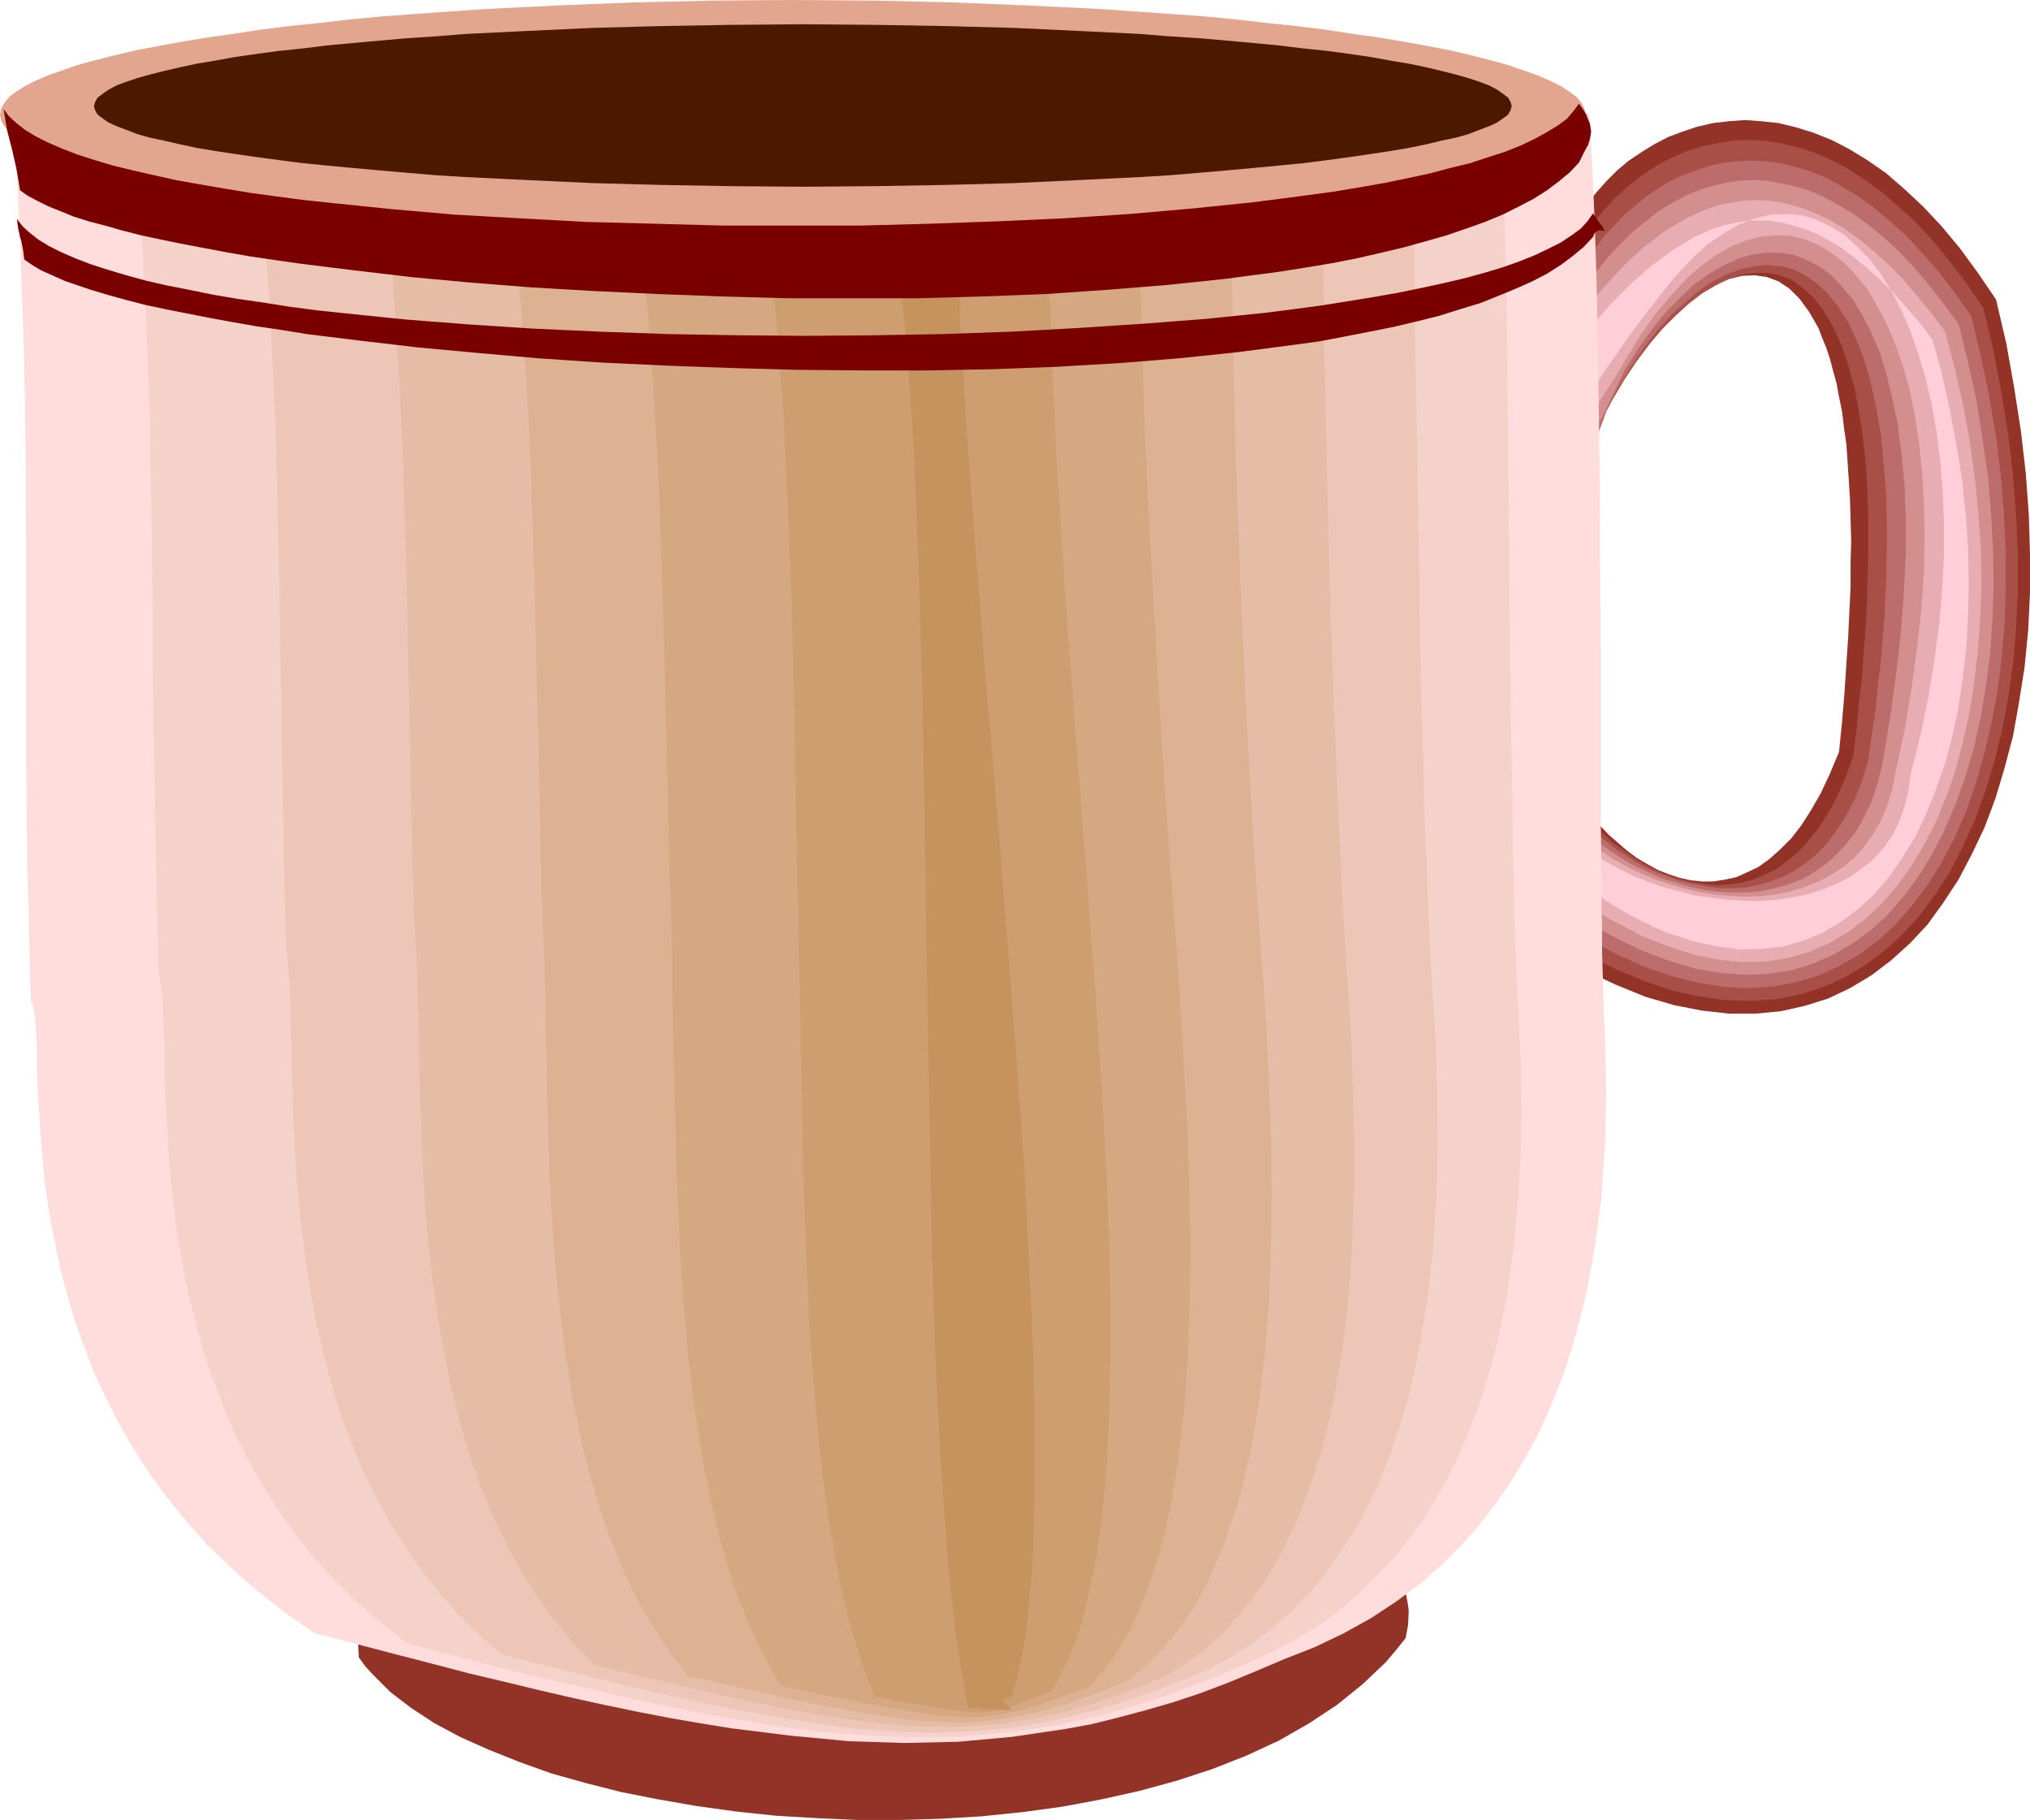 <?xml version="1.0" encoding="UTF-8" standalone="no"?>
<svg
   version="1.0"
   width="85.065mm"
   height="76.251mm"
   id="svg19"
   sodipodi:docname="Mug - Coffee 07.wmf"
   xmlns:inkscape="http://www.inkscape.org/namespaces/inkscape"
   xmlns:sodipodi="http://sodipodi.sourceforge.net/DTD/sodipodi-0.dtd"
   xmlns="http://www.w3.org/2000/svg"
   xmlns:svg="http://www.w3.org/2000/svg">
  <sodipodi:namedview
     id="namedview19"
     pagecolor="#ffffff"
     bordercolor="#000000"
     borderopacity="0.25"
     inkscape:showpageshadow="2"
     inkscape:pageopacity="0.0"
     inkscape:pagecheckerboard="0"
     inkscape:deskcolor="#d1d1d1"
     inkscape:document-units="mm" />
  <defs
     id="defs1">
    <pattern
       id="WMFhbasepattern"
       patternUnits="userSpaceOnUse"
       width="6"
       height="6"
       x="0"
       y="0" />
  </defs>
  <path
     style="fill:#933226;fill-opacity:1;fill-rule:evenodd;stroke:none"
     d="m 245.76,44.736 0.48,-2.208 0.768,-2.112 0.864,-2.112 0.96,-2.112 1.248,-2.016 1.248,-1.92 1.536,-1.824 1.536,-1.728 1.728,-1.728 1.824,-1.536 2.016,-1.344 2.016,-1.248 2.208,-1.152 2.304,-0.864 2.304,-0.768 2.496,-0.576 2.496,-0.288 2.592,-0.192 2.592,0.192 2.688,0.288 2.784,0.672 2.784,0.864 2.88,1.152 2.784,1.44 2.976,1.824 2.88,2.016 2.88,2.496 2.88,2.688 2.976,3.168 2.88,3.456 2.88,3.936 2.88,4.224 1.632,7.008 1.248,7.008 1.056,6.816 0.768,6.624 0.48,6.528 0.192,6.336 v 6.144 l -0.288,5.952 -0.576,5.856 -0.864,5.472 -0.96,5.376 -1.344,5.088 -1.44,4.8 -1.728,4.608 -2.016,4.224 -2.112,4.032 -2.4,3.648 -2.496,3.456 -2.784,2.976 -2.976,2.688 -3.168,2.4 -3.36,2.016 -3.456,1.632 -3.648,1.152 -3.84,0.864 -4.032,0.384 h -4.128 l -4.32,-0.48 -4.416,-0.864 -4.608,-1.344 -4.704,-1.92 -4.896,-2.304 -1.728,-1.728 -1.728,-2.016 -1.632,-2.304 -1.632,-2.496 -3.072,-5.376 -2.592,-5.472 -1.152,-2.688 -1.056,-2.592 -0.864,-2.4 -0.672,-2.112 -0.48,-1.92 -0.384,-1.536 -0.096,-1.152 0.096,-0.768 0.096,-0.864 0.192,-0.672 v -0.384 l 0.096,-0.288 v -0.096 l 0.096,0.096 v 1.536 l 0.096,1.248 0.384,2.784 0.384,1.152 0.48,0.96 0.384,0.288 0.48,0.192 0.48,0.096 0.576,-0.192 0.576,-0.288 0.768,-0.48 0.768,-0.672 0.96,-0.96 0.96,-1.248 1.056,-1.44 1.248,-1.728 1.248,-2.016 0.384,1.632 0.576,1.632 1.536,3.36 1.92,3.36 2.304,3.168 2.688,2.88 2.976,2.592 1.536,1.152 1.632,0.96 1.728,0.96 1.728,0.672 1.728,0.576 1.728,0.384 1.824,0.192 h 1.728 l 1.824,-0.288 1.824,-0.384 1.728,-0.768 1.824,-0.864 1.728,-1.248 1.728,-1.536 1.728,-1.728 1.632,-2.112 1.536,-2.4 1.536,-2.688 1.44,-3.072 1.44,-3.456 0.48,-4.8 0.384,-4.608 0.288,-4.416 0.288,-4.224 0.192,-4.128 0.192,-3.936 V 89.28 l 0.096,-3.648 -0.096,-3.36 -0.096,-3.264 -0.192,-3.072 -0.192,-2.88 -0.192,-2.784 -0.384,-2.592 -0.288,-2.496 -0.48,-2.304 -0.384,-2.112 -0.576,-2.112 -0.48,-1.824 -0.576,-1.728 -0.672,-1.632 -0.576,-1.536 -1.44,-2.496 -1.536,-2.112 -1.632,-1.632 -1.728,-1.152 -1.824,-0.672 -1.92,-0.288 -2.016,0.096 -2.016,0.48 -2.016,0.864 -2.112,1.248 -2.112,1.44 -2.016,1.824 -2.112,2.112 -2.016,2.304 -2.016,2.496 -1.92,2.784 -1.824,2.976 -1.728,3.168 -1.728,3.264 -1.536,3.456 -1.44,3.552 -0.48,2.688 -0.384,2.304 -0.384,1.92 -0.384,1.728 -0.288,1.344 -0.384,1.152 -0.192,0.864 -0.288,0.576 -0.192,0.384 -0.192,0.192 -0.192,-0.096 -0.192,-0.192 -0.192,-0.384 -0.096,-0.48 -0.288,-1.44 -0.192,-1.92 -0.288,-2.112 -0.576,-4.608 -0.384,-2.208 -0.48,-2.016 -0.48,-1.632 -0.288,-0.672 -0.384,-0.48 -0.48,-1.92 -0.384,-1.824 -0.48,-3.264 -0.288,-2.88 0.192,-2.784 0.48,-2.784 0.48,-1.536 0.576,-1.536 0.672,-1.632 0.768,-1.728 0.96,-1.92 z"
     id="path1" />
  <path
     style="fill:#a84f47;fill-opacity:1;fill-rule:evenodd;stroke:none"
     d="m 246.336,46.848 0.768,-2.112 0.864,-2.112 0.96,-2.016 1.152,-2.016 1.248,-1.92 1.44,-1.92 1.44,-1.728 1.632,-1.728 1.728,-1.536 1.824,-1.536 1.92,-1.344 1.92,-1.152 2.112,-1.056 2.112,-0.864 2.304,-0.672 2.304,-0.48 2.304,-0.384 2.4,-0.096 2.496,0.096 2.496,0.384 2.592,0.576 2.592,0.768 2.688,1.152 2.688,1.344 2.688,1.728 2.688,1.92 2.688,2.304 2.784,2.496 2.784,2.976 2.688,3.264 2.784,3.648 2.688,3.936 1.632,6.816 1.248,6.624 1.056,6.528 0.768,6.432 0.48,6.336 0.288,6.144 v 6.048 l -0.288,5.76 -0.48,5.664 -0.768,5.376 -0.96,5.184 -1.248,4.992 -1.44,4.704 -1.632,4.512 -1.92,4.224 -2.016,3.936 -2.304,3.552 -2.496,3.36 -2.688,2.976 -2.88,2.592 -3.072,2.304 -3.168,1.92 -3.456,1.536 -3.552,1.152 -3.744,0.768 -3.936,0.288 -4.032,-0.096 -4.224,-0.576 -4.416,-0.96 -4.512,-1.536 -4.608,-1.92 -4.8,-2.496 -1.728,-1.728 -1.728,-1.92 -1.632,-2.112 -1.632,-2.304 -3.072,-4.992 -2.592,-4.992 -1.152,-2.496 -1.056,-2.304 -0.864,-2.112 -0.672,-2.016 -0.48,-1.728 -0.384,-1.44 -0.096,-1.056 0.096,-0.672 0.192,-0.96 0.192,-0.768 0.096,-0.576 0.192,-0.576 h 0.096 l 0.192,0.288 0.096,0.672 0.192,0.96 0.48,2.4 0.48,1.152 0.576,0.96 0.672,0.672 0.96,0.192 0.576,-0.096 0.576,-0.288 0.768,-0.48 0.672,-0.576 0.864,-0.768 0.96,-1.056 0.96,-1.248 1.056,-1.536 0.48,1.728 0.576,1.632 0.768,1.728 0.96,1.728 2.208,3.264 2.592,3.072 3.072,2.88 3.36,2.4 1.728,1.056 1.824,0.96 1.824,0.768 1.92,0.576 1.92,0.48 1.92,0.288 1.92,0.192 1.92,-0.096 1.92,-0.288 1.92,-0.48 1.824,-0.768 1.92,-0.96 1.728,-1.248 1.728,-1.44 1.632,-1.824 1.632,-2.016 1.44,-2.304 1.44,-2.688 1.344,-2.976 1.152,-3.264 0.576,-4.416 0.384,-4.32 0.48,-4.128 0.288,-4.032 0.288,-3.84 0.192,-3.744 0.096,-3.552 0.096,-3.36 v -6.432 l -0.096,-3.072 -0.096,-2.784 -0.192,-2.784 -0.288,-2.592 -0.288,-2.496 -0.384,-2.304 -0.384,-2.208 -0.384,-2.112 -1.056,-3.84 -1.152,-3.36 -1.344,-2.88 -1.44,-2.4 -1.536,-2.016 -1.728,-1.536 -1.728,-1.248 -1.92,-0.768 -1.92,-0.384 h -2.016 l -2.016,0.288 -2.112,0.672 -2.112,1.056 -2.112,1.248 -2.112,1.632 -2.112,1.92 -2.112,2.112 -2.016,2.4 -2.016,2.688 -1.92,2.88 -1.824,3.072 -1.824,3.36 -1.632,3.456 -0.576,2.4 -0.576,2.208 -0.576,1.824 -0.48,1.632 -0.48,1.44 -0.384,1.152 -0.48,0.96 -0.288,0.672 -0.384,0.576 -0.288,0.384 -0.288,0.192 -0.288,0.096 -0.48,-0.384 -0.48,-0.768 -0.384,-1.248 -0.48,-1.44 -0.768,-3.36 -0.96,-3.264 -0.576,-1.44 -0.672,-1.056 -0.48,-1.92 -0.288,-1.728 -0.288,-1.536 -0.192,-1.44 -0.192,-2.592 0.288,-2.4 0.672,-2.4 0.48,-1.248 0.576,-1.44 0.768,-1.44 0.768,-1.728 1.056,-1.824 z"
     id="path2" />
  <path
     style="fill:#bc6d6b;fill-opacity:1;fill-rule:evenodd;stroke:none"
     d="m 247.008,48.96 2.016,-4.128 2.4,-3.84 2.688,-3.648 3.168,-3.36 3.456,-2.88 1.824,-1.248 1.92,-1.152 2.016,-0.96 2.016,-0.768 2.112,-0.672 2.112,-0.48 2.208,-0.288 2.304,-0.096 2.304,0.096 2.304,0.288 2.4,0.576 2.496,0.768 2.4,0.96 2.496,1.344 2.496,1.536 2.592,1.824 2.496,2.112 2.592,2.304 2.592,2.784 2.592,2.976 2.592,3.36 2.592,3.648 1.536,6.432 1.344,6.432 1.056,6.336 0.768,6.24 0.48,6.048 0.288,5.952 v 5.856 l -0.192,5.568 -0.48,5.472 -0.672,5.376 -0.96,4.992 -1.152,4.896 -1.344,4.608 -1.536,4.416 -1.824,4.128 -2.016,3.84 -2.208,3.552 -2.4,3.168 -2.592,2.976 -2.784,2.592 -2.976,2.208 -3.168,1.824 -3.36,1.536 -3.456,1.056 -3.648,0.672 -3.84,0.288 -4.032,-0.192 -4.128,-0.672 -4.224,-1.056 -4.416,-1.536 -4.608,-2.112 -4.704,-2.592 -1.728,-1.632 -1.728,-1.92 -1.632,-2.016 -1.632,-2.112 -3.072,-4.512 -2.592,-4.608 -1.152,-2.208 -1.056,-2.016 -0.864,-2.016 -0.672,-1.728 -0.48,-1.536 -0.384,-1.344 -0.096,-0.96 0.096,-0.672 0.192,-1.056 0.192,-0.864 0.192,-0.672 0.192,-0.48 0.192,-0.288 0.096,-0.288 h 0.288 l 0.288,0.48 0.288,0.672 0.288,0.96 0.384,1.152 1.056,2.016 0.672,0.768 0.864,0.576 h 0.96 l 0.576,-0.096 0.672,-0.288 0.672,-0.48 0.672,-0.576 0.768,-0.768 0.864,-0.96 0.48,1.728 0.672,1.728 0.864,1.728 1.056,1.728 1.152,1.632 1.344,1.632 1.344,1.536 1.632,1.44 3.36,2.688 3.744,2.304 1.92,0.96 2.016,0.768 2.112,0.768 2.016,0.48 2.112,0.384 2.112,0.288 h 2.112 l 2.016,-0.096 2.016,-0.384 2.016,-0.576 2.016,-0.768 1.824,-0.96 1.824,-1.248 1.728,-1.44 1.728,-1.824 1.44,-2.016 1.44,-2.208 1.344,-2.592 1.152,-2.88 0.96,-3.168 0.576,-4.128 0.576,-3.936 0.384,-3.936 0.48,-3.744 0.576,-7.104 0.288,-6.624 0.096,-6.24 -0.096,-5.76 -0.384,-5.28 -0.48,-4.896 -0.768,-4.416 -0.864,-4.032 -1.056,-3.552 -1.248,-3.168 -1.344,-2.784 -1.536,-2.4 -1.632,-2.016 -1.728,-1.632 -1.824,-1.248 -1.92,-0.96 -2.016,-0.48 -2.016,-0.192 -2.112,0.192 -2.112,0.48 -2.208,0.768 -2.208,1.152 -2.208,1.44 -2.112,1.824 -2.208,2.016 -2.112,2.304 -2.112,2.688 -2.016,2.88 -1.92,3.168 -1.92,3.456 -0.768,2.208 -0.768,2.016 -0.672,1.728 -0.672,1.632 -0.576,1.344 -0.576,1.248 -0.48,1.056 -0.48,0.864 -0.48,0.672 -0.48,0.576 -0.768,0.768 -0.672,0.192 -0.672,-0.096 -0.576,-0.576 -0.48,-0.768 -1.056,-2.112 -1.152,-2.4 -0.576,-1.152 -0.672,-0.96 -0.384,-1.92 -0.384,-1.632 -0.288,-1.536 -0.096,-1.248 -0.096,-2.208 0.384,-2.016 0.768,-2.016 0.576,-1.152 0.672,-1.248 0.768,-1.344 0.864,-1.536 0.96,-1.728 z"
     id="path3" />
  <path
     style="fill:#d38e8e;fill-opacity:1;fill-rule:evenodd;stroke:none"
     d="m 247.584,51.072 2.4,-4.032 2.592,-3.744 2.88,-3.456 3.168,-3.168 3.456,-2.784 1.728,-1.152 1.824,-1.056 1.92,-0.96 1.92,-0.768 2.016,-0.576 2.016,-0.48 2.016,-0.288 2.112,-0.096 2.112,0.096 2.208,0.384 2.208,0.48 2.304,0.672 2.208,0.96 2.304,1.248 2.304,1.344 2.4,1.728 2.4,1.92 2.4,2.208 2.4,2.496 2.4,2.784 2.4,3.072 2.496,3.36 1.536,6.144 1.344,6.144 0.96,6.144 0.864,5.952 0.48,5.856 0.288,5.76 0.096,5.664 -0.192,5.472 -0.384,5.376 -0.672,5.088 -0.864,4.992 -1.056,4.704 -1.344,4.512 -1.536,4.32 -1.728,4.032 -1.92,3.744 -2.112,3.456 -2.304,3.168 -2.496,2.88 -2.688,2.496 -2.88,2.112 -3.072,1.824 -3.264,1.44 -3.36,1.056 -3.552,0.576 -3.744,0.192 -3.936,-0.288 -4.032,-0.672 -4.224,-1.248 -4.32,-1.632 -4.512,-2.208 -2.304,-1.248 -2.304,-1.44 -1.728,-1.632 -1.728,-1.728 -3.264,-3.936 -3.072,-4.032 -2.592,-4.128 -1.152,-1.92 -1.056,-1.824 -0.864,-1.728 -0.672,-1.536 -0.48,-1.44 -0.384,-1.152 -0.096,-0.864 0.096,-0.672 0.288,-1.152 0.192,-0.96 0.288,-0.768 0.192,-0.576 0.48,-0.864 0.384,-0.288 0.384,0.192 0.384,0.48 0.48,0.672 0.48,0.96 1.056,2.016 0.576,0.96 0.768,0.768 0.768,0.576 0.96,0.192 1.056,-0.192 0.576,-0.288 0.576,-0.48 0.576,1.824 0.768,1.824 0.864,1.728 1.152,1.728 1.344,1.632 1.44,1.536 1.536,1.536 1.728,1.44 3.744,2.496 2.016,1.152 4.224,1.92 2.208,0.672 2.304,0.672 2.208,0.48 2.304,0.288 2.208,0.096 h 2.208 l 2.208,-0.192 2.208,-0.48 2.112,-0.576 2.016,-0.768 1.92,-1.056 1.824,-1.248 1.728,-1.536 1.632,-1.728 1.536,-1.92 1.248,-2.208 1.248,-2.496 0.96,-2.784 0.768,-3.072 1.248,-7.392 0.96,-7.104 0.768,-6.72 0.48,-6.336 0.288,-5.952 V 82.08 l -0.192,-5.28 -0.48,-4.896 -0.576,-4.608 -0.864,-4.128 -0.96,-3.936 -1.056,-3.456 -1.344,-3.168 -1.44,-2.784 -1.536,-2.496 -1.728,-2.016 -1.728,-1.824 -1.92,-1.344 -2.016,-1.056 -2.016,-0.768 -2.112,-0.288 h -2.208 l -2.208,0.288 -2.208,0.672 -2.304,1.056 -2.304,1.344 -2.304,1.632 -2.208,2.112 -2.304,2.304 -2.208,2.784 -2.208,3.072 -2.112,3.36 -0.96,2.016 -0.864,1.824 -0.768,1.632 -0.768,1.536 -0.768,1.44 -0.672,1.248 -1.248,2.112 -1.152,1.728 -1.056,1.152 -0.864,0.864 -0.768,0.48 -0.768,0.096 -0.672,-0.096 -0.672,-0.384 -0.576,-0.48 -1.248,-1.536 -1.344,-1.728 -0.384,-1.92 -0.384,-1.536 -0.192,-1.344 -0.096,-1.248 v -1.824 l 0.48,-1.632 0.96,-1.632 0.576,-0.96 0.288,-0.48 0.384,-0.576 0.768,-1.152 0.96,-1.44 0.96,-1.728 z"
     id="path4" />
  <path
     style="fill:#e8adb2;fill-opacity:1;fill-rule:evenodd;stroke:none"
     d="m 248.256,53.28 2.688,-3.936 2.88,-3.648 3.072,-3.36 3.168,-2.976 3.36,-2.592 3.456,-2.112 1.824,-0.864 1.824,-0.768 1.824,-0.576 1.92,-0.384 1.92,-0.288 1.92,-0.096 1.92,0.096 2.016,0.288 2.016,0.48 2.112,0.672 2.016,0.864 2.112,1.056 2.208,1.344 2.112,1.536 2.208,1.824 2.208,2.016 2.208,2.208 2.208,2.592 2.304,2.784 2.304,3.072 1.536,5.856 1.344,5.856 1.056,5.856 0.768,5.76 0.576,5.664 0.384,5.568 0.096,5.472 -0.192,5.376 -0.384,5.184 -0.576,4.992 -0.768,4.8 -1.056,4.704 -1.152,4.416 -1.44,4.128 -1.632,3.936 -1.92,3.744 -2.016,3.36 -2.208,3.072 -2.4,2.784 -2.688,2.496 -2.784,2.112 -2.976,1.728 -3.072,1.344 -3.36,0.96 -3.456,0.576 -3.648,0.096 -3.84,-0.384 -3.936,-0.768 -4.128,-1.344 -4.32,-1.728 -2.112,-1.152 -2.304,-1.152 -2.208,-1.344 -2.304,-1.536 -3.456,-3.264 -3.264,-3.552 -3.072,-3.648 -2.592,-3.552 -1.152,-1.728 -1.056,-1.632 -0.864,-1.44 -0.672,-1.44 -0.48,-1.152 -0.384,-1.056 -0.096,-0.864 0.096,-0.576 0.288,-1.248 0.288,-1.056 0.288,-0.864 0.288,-0.768 0.576,-1.056 0.48,-0.576 0.48,-0.192 0.576,0.288 0.48,0.48 0.576,0.768 1.056,2.016 0.576,1.056 0.672,1.056 0.576,0.96 0.768,0.768 0.672,0.576 0.768,0.288 0.576,1.92 0.864,1.824 0.96,1.728 1.248,1.728 1.44,1.632 1.632,1.632 1.728,1.44 1.824,1.344 2.016,1.344 2.112,1.152 2.208,1.056 2.304,0.96 2.304,0.768 2.4,0.672 2.496,0.576 2.4,0.384 2.4,0.192 2.4,0.096 2.4,-0.096 2.4,-0.288 2.208,-0.48 2.208,-0.672 2.112,-0.864 2.016,-1.056 1.92,-1.248 1.728,-1.44 1.536,-1.728 1.44,-2.016 1.248,-2.112 1.056,-2.496 0.768,-2.592 0.576,-2.976 1.44,-6.72 1.056,-6.528 0.864,-6.336 0.672,-6.048 0.384,-5.76 0.096,-5.472 -0.096,-5.28 -0.288,-4.896 -0.48,-4.704 -0.672,-4.416 -0.864,-4.128 -1.056,-3.84 -1.248,-3.456 -1.344,-3.168 -1.536,-2.88 -1.536,-2.592 -1.824,-2.208 -1.824,-1.92 -2.016,-1.536 -2.016,-1.248 -2.112,-0.864 -2.208,-0.576 -2.304,-0.096 -2.304,0.192 -2.4,0.576 -2.4,0.96 -2.4,1.344 -2.4,1.728 -2.4,2.112 -2.4,2.592 -2.4,2.88 -2.4,3.36 -2.112,3.456 -1.824,3.072 -1.728,2.688 -1.536,2.4 -1.344,2.016 -1.248,1.728 -1.056,1.44 -0.96,1.056 -0.96,0.768 -0.768,0.576 -0.768,0.288 -0.672,0.096 -0.768,-0.192 -0.672,-0.384 -0.672,-0.672 -0.672,-0.768 -0.384,-1.824 -0.288,-1.536 -0.192,-1.248 -0.096,-1.056 v -0.864 l 0.096,-0.672 0.672,-1.152 0.96,-1.248 0.672,-0.768 0.768,-0.864 0.768,-1.152 0.96,-1.248 1.056,-1.632 z"
     id="path5" />
  <path
     style="fill:#ffced8;fill-opacity:1;fill-rule:evenodd;stroke:none"
     d="m 248.928,55.488 3.072,-3.84 3.168,-3.552 3.168,-3.168 3.264,-2.88 3.264,-2.4 3.264,-2.016 3.456,-1.536 1.728,-0.48 1.728,-0.384 1.728,-0.288 h 3.552 l 1.824,0.288 1.824,0.48 1.92,0.576 1.92,0.768 1.92,1.056 1.92,1.152 1.92,1.44 2.016,1.632 2.016,1.824 2.112,2.016 2.016,2.304 2.208,2.496 2.112,2.784 1.536,5.568 1.248,5.664 1.056,5.568 0.864,5.472 0.576,5.472 0.384,5.376 0.096,5.376 -0.096,5.088 -0.288,5.088 -0.576,4.896 -0.672,4.704 -0.96,4.512 -1.152,4.32 -1.44,4.128 -1.536,3.84 -1.728,3.648 -2.016,3.264 -2.112,3.072 -2.304,2.688 -2.592,2.4 -2.688,2.016 -2.88,1.728 -2.976,1.248 -3.264,0.96 -3.36,0.384 -3.552,0.096 -3.744,-0.48 -3.936,-0.864 -4.032,-1.344 -2.016,-0.864 -2.112,-1.056 -2.208,-1.152 -2.112,-1.248 -2.208,-1.44 -2.304,-1.536 -3.456,-3.168 -3.264,-3.264 -3.072,-3.264 -2.592,-3.072 -1.152,-1.44 -1.056,-1.44 -0.864,-1.248 -0.672,-1.152 -0.48,-1.056 -0.384,-0.864 -0.096,-0.768 0.096,-0.576 0.384,-1.344 0.288,-1.152 0.672,-1.92 0.672,-1.344 0.672,-0.864 0.672,-0.384 h 0.672 l 0.576,0.288 0.576,0.672 0.576,0.864 0.576,1.056 0.96,2.592 0.864,2.784 0.672,2.688 0.672,1.92 0.864,1.92 1.056,1.824 1.344,1.728 1.632,1.632 1.728,1.536 1.92,1.44 2.016,1.248 2.208,1.248 2.304,1.152 2.4,0.96 2.4,0.864 5.184,1.344 2.592,0.384 2.592,0.288 2.688,0.192 h 2.592 l 2.496,-0.192 2.496,-0.384 2.4,-0.48 2.304,-0.768 2.208,-0.864 2.016,-1.056 1.92,-1.344 1.824,-1.44 1.536,-1.728 1.344,-1.824 1.152,-2.208 0.864,-2.304 0.672,-2.592 0.384,-2.784 1.536,-6.144 1.248,-5.952 0.96,-5.856 0.768,-5.76 0.48,-5.472 0.288,-5.472 v -5.184 l -0.192,-4.992 -0.384,-4.8 -0.576,-4.608 -0.768,-4.32 -0.96,-4.128 -1.152,-3.936 -1.248,-3.552 -1.44,-3.36 -1.536,-2.976 -1.728,-2.784 -1.824,-2.4 -2.016,-2.016 -2.016,-1.824 -2.208,-1.344 -2.208,-1.056 -2.304,-0.672 -2.4,-0.192 -2.4,0.096 -2.496,0.576 -2.496,0.96 -2.592,1.44 -2.592,1.824 -2.592,2.4 -2.592,2.784 -2.592,3.264 -2.4,3.072 -2.208,2.976 -1.92,2.784 -1.824,2.592 -1.536,2.4 -1.44,2.208 -1.344,2.016 -1.152,1.728 -1.056,1.44 -0.96,1.248 -0.864,0.96 -0.864,0.576 -0.672,0.384 h -0.768 l -0.768,-0.384 -0.672,-0.672 -0.384,-1.824 -0.288,-1.44 -0.192,-1.152 V 65.28 l 0.096,-0.768 0.192,-0.48 0.672,-0.768 1.152,-0.864 0.672,-0.576 0.768,-0.672 0.96,-0.96 0.96,-1.248 1.056,-1.536 z"
     id="path6" />
  <path
     style="fill:#933226;fill-opacity:1;fill-rule:evenodd;stroke:none"
     d="m 57.312,250.176 2.016,0.672 2.496,0.672 2.976,0.768 3.264,0.672 3.648,0.768 4.032,0.672 4.416,0.768 4.608,0.672 4.896,0.576 5.184,0.672 5.472,0.576 5.568,0.48 5.76,0.48 5.952,0.48 12.192,0.576 12.48,0.288 h 12.576 l 12.48,-0.48 6.144,-0.48 6.048,-0.576 5.856,-0.672 5.856,-0.768 5.568,-0.96 5.376,-1.152 5.184,-1.248 4.896,-1.44 4.704,-1.536 4.32,-1.824 0.768,1.824 0.576,1.536 0.288,1.44 0.192,1.344 -0.096,2.304 -0.384,2.112 -1.536,1.92 -1.632,1.92 -3.648,3.456 -4.032,3.264 -4.512,2.976 -4.704,2.688 -5.184,2.4 -5.376,2.112 -5.568,1.824 -5.952,1.632 -6.048,1.344 -6.144,1.152 -6.336,0.864 -6.528,0.672 -6.432,0.384 -6.528,0.192 h -6.624 l -6.432,-0.288 -6.528,-0.384 -6.336,-0.672 -6.24,-0.864 -6.048,-1.056 -5.856,-1.152 -5.664,-1.44 -5.472,-1.536 -5.088,-1.824 -4.8,-1.92 -4.512,-2.016 -4.128,-2.208 -3.648,-2.4 -3.264,-2.496 -2.688,-2.688 -1.248,-1.344 -1.056,-1.44 -0.096,-1.824 0.096,-1.536 0.192,-2.784 0.288,-2.784 z"
     id="path7" />
  <path
     style="fill:#ffdddd;fill-opacity:1;fill-rule:evenodd;stroke:none"
     d="m 2.112,18.048 7.872,0.096 H 26.976 L 36,18.24 h 19.008 l 9.792,0.096 h 143.808 l 7.2,-0.096 h 21.024 l 2.304,-0.096 h 10.08 l 0.96,-0.096 h 1.536 l 0.48,8.544 0.384,8.928 0.288,9.312 0.192,9.6 0.288,19.584 0.096,19.68 0.096,9.696 v 27.36 l 0.096,8.256 v 3.936 l 0.096,3.744 v 3.648 l 0.096,3.456 0.096,3.36 0.096,3.072 0.096,2.112 0.096,2.304 0.096,2.592 v 2.688 l 0.096,2.88 -0.096,3.072 v 3.264 l -0.192,3.36 -0.48,7.008 -0.96,7.392 -0.672,3.744 -0.672,3.84 -0.96,3.84 -1.056,3.936 -1.152,3.84 -1.44,3.84 -1.536,3.744 -1.728,3.744 -2.016,3.648 -2.208,3.648 -2.4,3.456 -2.592,3.36 -2.88,3.264 -3.168,3.168 -3.456,2.976 -3.648,2.688 -3.936,2.592 -4.32,2.4 -4.608,2.208 -4.896,1.92 -4.512,1.92 -4.416,1.824 -4.32,1.632 -4.32,1.44 -4.32,1.248 -4.32,1.152 -4.224,1.056 -4.224,0.768 -8.448,1.248 -8.448,0.768 -8.64,0.192 -8.832,-0.288 -9.024,-0.864 -9.312,-1.152 -4.8,-0.768 -4.992,-0.864 -4.992,-0.96 -5.088,-1.056 -5.28,-1.152 -5.376,-1.248 -5.568,-1.344 -5.664,-1.344 -5.856,-1.536 -5.952,-1.536 -6.24,-1.632 -6.336,-1.632 -4.8,-3.36 -4.416,-3.456 -4.032,-3.552 -3.744,-3.648 -3.456,-3.84 -3.072,-3.84 -2.88,-3.936 -2.496,-3.936 -2.304,-4.032 -2.016,-4.032 -1.824,-3.936 -1.536,-4.032 -1.44,-4.032 -1.152,-3.936 L 9.6,201.216 8.832,197.376 8.064,193.632 7.488,190.08 7.008,186.528 6.72,183.168 6.432,180 6.24,176.928 6.048,174.048 5.952,171.36 5.856,168.864 V 166.56 L 5.76,164.544 5.664,162.816 5.568,161.28 5.376,160.032 5.184,159.072 4.896,158.496 4.704,153.12 4.608,147.84 4.512,142.752 4.32,137.856 4.224,128.448 4.128,119.424 V 86.592 L 4.032,70.752 3.936,62.784 3.744,54.528 3.456,46.08 3.168,37.152 2.688,27.936 2.4,23.04 Z"
     id="path8" />
  <path
     style="fill:#f4d1c9;fill-opacity:1;fill-rule:evenodd;stroke:none"
     d="m 20.928,17.28 6.912,0.096 h 7.296 l 7.584,0.096 h 7.872 l 8.16,0.096 h 16.992 l 8.736,0.096 h 70.656 l 8.256,-0.096 h 30.528 l 6.72,-0.096 h 24.384 l 2.016,-0.096 h 10.656 l 0.288,7.776 0.288,8.16 0.192,8.64 0.192,9.024 0.096,9.216 0.096,9.408 0.096,9.6 0.096,9.504 0.192,18.912 0.096,9.12 0.192,8.832 0.096,8.544 0.192,8.064 0.096,3.84 0.096,3.744 0.192,3.552 0.096,3.36 0.192,2.592 0.096,2.688 0.096,2.976 0.192,3.072 v 3.264 l 0.096,3.36 -0.096,7.104 -0.384,7.488 -0.672,7.68 -1.056,7.872 -1.632,7.968 -1.056,3.84 -1.152,3.936 -1.344,3.84 -1.536,3.744 -1.632,3.744 -1.92,3.648 -2.016,3.456 -2.304,3.456 -2.496,3.264 -2.784,3.072 -2.976,2.976 -3.168,2.784 -3.456,2.592 -3.744,2.304 -4.032,2.208 -4.32,1.92 -3.936,1.728 -3.84,1.536 -7.488,2.688 -3.744,1.056 -3.648,1.056 -7.2,1.632 -7.296,1.056 -7.2,0.672 -7.392,0.192 -7.488,-0.288 -7.776,-0.576 -7.968,-1.056 -8.352,-1.44 -4.32,-0.768 -9.024,-1.92 -4.704,-1.056 -4.8,-1.152 -4.992,-1.152 -5.184,-1.248 -5.28,-1.344 -5.376,-1.44 -5.664,-1.44 -4.128,-3.264 -3.936,-3.36 -3.552,-3.552 -3.264,-3.552 -2.976,-3.744 -2.688,-3.84 -2.496,-3.936 -2.208,-3.936 -2.016,-3.936 -1.728,-4.032 -1.536,-4.032 -1.44,-4.128 -1.152,-4.032 -1.056,-4.032 -0.96,-3.936 -0.672,-3.936 -0.672,-3.84 -0.48,-3.84 -0.768,-7.296 -0.192,-3.456 -0.192,-3.36 -0.192,-3.168 -0.096,-3.072 -0.096,-2.784 v -2.688 l -0.096,-2.496 -0.096,-2.208 -0.096,-2.016 -0.096,-1.824 -0.192,-1.536 -0.288,-1.248 -0.192,-5.376 -0.096,-5.184 -0.192,-10.08 -0.192,-9.504 -0.192,-9.024 -0.096,-8.736 V 97.92 L 24.096,89.856 24,81.888 23.712,66.336 23.136,50.688 22.752,42.72 22.272,34.464 21.696,26.016 Z"
     id="path9" />
  <path
     style="fill:#edc6b7;fill-opacity:1;fill-rule:evenodd;stroke:none"
     d="m 39.744,16.608 5.952,0.096 h 6.24 l 6.528,0.096 h 20.928 l 14.784,0.096 h 30.336 L 139.584,16.8 H 168 l 6.624,-0.096 h 28.32 l 4.416,-0.096 h 12.864 l 0.96,0.096 h 2.496 l 0.096,3.36 v 3.552 l 0.096,7.488 0.096,7.968 0.096,8.448 0.096,8.736 0.192,8.928 0.288,18.528 0.288,18.624 0.192,9.216 0.288,9.024 0.192,8.736 0.384,8.352 0.288,8.064 0.384,7.488 0.192,2.976 0.192,3.168 0.384,6.72 0.192,7.2 0.096,7.68 -0.192,7.872 -0.48,8.064 -0.864,8.16 -1.344,8.064 -0.768,4.032 -0.96,3.936 -1.152,3.936 -1.248,3.84 -1.44,3.744 -1.536,3.648 -1.728,3.552 -1.92,3.36 -2.208,3.264 -2.304,3.168 -2.496,2.976 -2.784,2.784 -2.976,2.592 -3.168,2.4 -3.456,2.208 -3.648,1.92 -3.36,1.44 -3.264,1.248 -6.336,2.304 -6.144,1.728 -6.048,1.44 -5.952,0.96 -6.048,0.576 -6.048,0.192 -6.24,-0.192 -6.432,-0.48 -6.624,-0.864 -7.008,-1.152 -7.392,-1.44 -3.84,-0.768 -4.032,-0.96 -4.128,-0.864 -4.224,-1.056 -4.416,-1.056 -4.512,-1.152 -4.704,-1.152 -4.896,-1.248 -3.552,-3.168 -3.36,-3.264 -2.976,-3.456 -2.88,-3.648 -2.496,-3.648 -2.4,-3.744 -2.112,-3.84 -1.92,-3.936 -1.728,-4.032 -1.536,-4.032 -1.344,-4.032 -1.152,-4.128 -2.016,-8.256 -1.344,-8.064 -1.056,-8.064 -0.672,-7.68 -0.384,-7.392 -0.192,-6.912 -0.192,-6.336 -0.096,-2.88 v -2.784 l -0.096,-2.496 -0.192,-2.4 -0.192,-2.112 -0.192,-1.92 -0.288,-10.56 -0.192,-9.984 -0.192,-9.504 -0.096,-9.216 -0.192,-8.736 -0.096,-8.448 -0.192,-8.16 L 43.872,77.184 43.68,69.408 43.392,61.824 42.624,46.848 41.472,31.872 40.704,24.288 Z"
     id="path10" />
  <path
     style="fill:#e5bca5;fill-opacity:1;fill-rule:evenodd;stroke:none"
     d="m 58.656,15.84 4.896,0.096 h 5.28 l 5.376,0.096 h 11.424 l 5.952,0.096 h 37.248 l 12.384,-0.096 h 17.76 l 5.568,-0.096 h 15.552 l 4.608,-0.096 h 18.048 l 2.304,0.096 h 4.224 l 0.288,0.096 v 2.976 l -0.096,3.168 v 6.72 l 0.096,7.296 v 7.872 l 0.096,8.16 0.192,8.544 0.192,8.832 0.192,9.024 0.48,18.432 0.672,18.336 0.384,8.928 0.384,8.736 0.384,8.448 0.48,8.064 0.48,7.008 0.48,7.488 0.288,7.872 0.192,8.16 v 8.256 l -0.288,8.448 -0.576,8.448 -0.96,8.256 -1.44,8.16 -0.864,3.936 -0.96,3.936 -1.152,3.744 -1.344,3.744 -1.344,3.552 -1.632,3.36 -1.728,3.36 -1.92,3.072 -2.112,2.976 -2.304,2.784 -2.4,2.688 -2.688,2.4 -2.88,2.112 -3.072,2.016 -5.376,2.208 -5.184,1.824 -4.896,1.536 -4.8,1.056 -4.8,0.864 -4.704,0.48 -4.8,0.192 -4.896,-0.096 -5.184,-0.384 -5.28,-0.672 -5.664,-0.864 -6.048,-1.152 -6.432,-1.344 -3.456,-0.768 -3.552,-0.864 -3.648,-0.864 -3.84,-0.864 -4.032,-0.96 -4.128,-1.056 -2.976,-3.072 -2.688,-3.264 -2.592,-3.36 -2.304,-3.456 -2.112,-3.648 -1.92,-3.744 -1.728,-3.84 -1.632,-3.84 -1.44,-4.032 -1.248,-4.032 -1.152,-4.128 -0.96,-4.128 -1.632,-8.352 -1.248,-8.352 -0.864,-8.256 -0.576,-8.16 -0.288,-7.968 -0.288,-7.488 -0.096,-7.2 -0.096,-3.36 -0.096,-3.168 -0.096,-3.072 -0.096,-2.976 -0.192,-2.688 -0.192,-2.592 -0.288,-10.464 -0.192,-9.984 -0.192,-9.6 -0.192,-9.216 L 64.512,97.248 64.32,88.704 64.032,80.544 63.84,72.576 63.456,64.8 63.072,57.408 62.592,50.112 62.112,43.008 61.44,36 l -0.768,-6.816 -0.96,-6.72 z"
     id="path11" />
  <path
     style="fill:#ddb293;fill-opacity:1;fill-rule:evenodd;stroke:none"
     d="m 77.472,15.168 3.936,0.096 h 8.544 l 4.512,0.096 h 18.912 l 19.776,-0.096 h 9.696 l 9.408,-0.096 h 8.832 l 4.224,-0.096 h 25.248 l 1.824,0.096 h 1.344 l 1.056,0.096 h 0.576 l 0.192,0.096 -0.096,2.592 -0.096,2.784 -0.096,2.88 -0.096,3.072 v 3.264 l -0.096,3.456 v 7.2 l 0.096,7.68 0.192,8.16 0.192,8.448 0.192,8.832 0.384,8.928 0.288,9.12 0.864,18.528 0.96,18.24 0.576,8.928 0.576,8.64 0.576,7.872 0.576,8.16 0.384,8.448 0.384,8.736 0.096,8.736 -0.096,8.736 -0.288,8.64 -0.672,8.544 -0.96,8.256 -0.672,4.032 -0.768,3.936 -0.864,3.744 -0.96,3.744 -1.152,3.552 -1.152,3.456 -1.44,3.264 -1.44,3.168 -1.632,2.976 -1.824,2.784 -2.016,2.592 -2.112,2.496 -2.208,2.112 -2.496,2.016 -4.224,1.728 -3.936,1.44 -3.744,1.248 -3.648,0.864 -3.456,0.672 -3.552,0.48 -3.456,0.192 -3.648,-0.096 -3.744,-0.192 -4.032,-0.48 -4.32,-0.672 -4.608,-0.864 -5.088,-0.96 -2.688,-0.576 -2.784,-0.672 -2.976,-0.672 -3.168,-0.672 -3.168,-0.768 -3.456,-0.768 -2.4,-2.976 -2.112,-3.168 -2.112,-3.36 -1.824,-3.456 -1.728,-3.552 -1.536,-3.648 -1.44,-3.84 -1.248,-3.936 -1.152,-3.936 -1.056,-4.032 -1.728,-8.352 -1.344,-8.544 -0.96,-8.544 -0.768,-8.64 -0.48,-8.544 -0.288,-8.448 -0.192,-8.256 -0.192,-7.872 -0.096,-7.584 -0.288,-7.104 -0.096,-3.36 -0.192,-3.168 -0.192,-10.368 -0.192,-9.984 -0.288,-9.696 -0.192,-9.312 -0.192,-8.928 -0.288,-8.64 -0.288,-8.256 -0.288,-7.968 -0.48,-7.68 -0.48,-7.296 -0.576,-7.008 -0.768,-6.72 -0.768,-6.432 -0.96,-6.144 -1.056,-5.856 z"
     id="path12" />
  <path
     style="fill:#d6a882;fill-opacity:1;fill-rule:evenodd;stroke:none"
     d="m 96.288,14.4 6.144,0.096 6.528,0.096 h 14.112 l 14.4,-0.096 h 7.008 l 6.816,-0.096 6.336,-0.096 h 20.832 l 1.152,0.096 h 0.96 l 0.576,0.096 0.384,0.096 v 0.096 l -0.192,2.208 -0.192,2.304 -0.192,2.592 -0.096,2.784 -0.096,2.88 -0.096,3.072 -0.096,3.264 v 6.912 l 0.096,3.648 0.096,7.68 0.288,8.16 0.288,8.544 0.384,8.832 0.48,9.024 1.056,18.624 1.152,18.912 1.344,18.528 0.672,8.736 0.576,8.832 1.056,18.24 0.288,9.216 0.192,9.024 -0.096,9.024 -0.288,8.64 -0.576,8.448 -0.96,8.064 -0.576,3.84 -0.672,3.744 -0.768,3.648 -0.864,3.456 -1.056,3.264 -1.056,3.168 -1.248,2.976 -1.248,2.88 -1.536,2.592 -1.536,2.4 -1.728,2.208 -1.824,2.016 -3.072,1.152 -2.784,1.056 -2.592,0.864 -2.304,0.672 -2.304,0.48 -2.208,0.384 -2.304,0.192 h -2.304 l -2.496,-0.096 -2.688,-0.288 -2.88,-0.384 -3.264,-0.576 -3.648,-0.672 -4.128,-0.864 -2.208,-0.384 -2.4,-0.576 -2.496,-0.48 -2.688,-0.576 -1.728,-2.88 -1.632,-3.168 -1.536,-3.168 -1.344,-3.36 -1.344,-3.552 -1.152,-3.648 -1.056,-3.744 -0.96,-3.936 -1.632,-8.064 -1.344,-8.352 -1.056,-8.64 -0.768,-8.832 -0.576,-8.928 -0.384,-9.024 -0.48,-17.856 -0.192,-8.64 -0.096,-8.544 -0.192,-8.16 -0.288,-7.776 -0.192,-10.272 -0.288,-10.08 -0.192,-9.696 -0.288,-9.408 -0.288,-9.024 -0.288,-8.736 -0.384,-8.352 -0.48,-7.968 -0.48,-7.584 -0.576,-7.2 -0.768,-6.816 -0.768,-6.336 -0.96,-5.856 -1.152,-5.472 -1.152,-4.992 z"
     id="path13" />
  <path
     style="fill:#ce9e70;fill-opacity:1;fill-rule:evenodd;stroke:none"
     d="m 115.104,13.728 4.128,0.096 4.32,0.096 18.24,-0.192 4.32,-0.096 h 4.224 l 3.84,-0.096 3.552,-0.096 h 6.816 l 0.96,0.096 h 0.768 l 0.672,0.096 0.384,0.096 0.288,0.096 0.096,0.096 -0.192,0.096 -0.288,1.728 -0.288,2.016 -0.288,2.208 -0.192,2.4 -0.096,2.496 -0.096,2.784 -0.096,2.976 -0.096,3.072 v 3.264 l 0.096,3.456 v 3.552 l 0.096,3.648 0.288,7.776 0.384,8.256 0.384,8.64 0.576,9.024 0.576,9.312 0.672,9.504 1.44,19.392 1.536,19.584 1.44,19.2 1.248,19.392 0.48,9.6 0.384,9.504 0.192,9.12 v 8.928 l -0.192,8.64 -0.384,8.064 -0.288,3.936 -0.384,3.744 -0.48,3.648 -0.48,3.456 -0.672,3.36 -1.344,6.144 -0.864,2.784 -0.96,2.592 -1.056,2.4 -1.056,2.208 -1.248,2.016 -1.92,0.672 -1.632,0.672 -1.344,0.48 -1.248,0.48 -2.016,0.672 -2.016,0.288 h -2.496 l -1.632,-0.192 -1.824,-0.288 -2.304,-0.288 -2.688,-0.48 -3.072,-0.48 -1.824,-0.384 -1.92,-0.288 -1.152,-2.88 -1.056,-2.976 -0.96,-3.168 -0.96,-3.36 -0.864,-3.456 -0.768,-3.552 -0.672,-3.744 -0.672,-3.84 -1.152,-8.064 -0.864,-8.448 -0.768,-8.832 -0.576,-9.024 -0.384,-9.312 -0.384,-9.408 -0.384,-19.104 -0.384,-18.912 -0.192,-9.312 -0.192,-9.024 -0.192,-10.272 -0.192,-9.984 -0.192,-9.792 -0.288,-9.408 -0.384,-9.216 -0.384,-8.736 -0.384,-8.448 -0.576,-7.968 -0.576,-7.488 -0.768,-7.104 -0.384,-3.264 -0.48,-3.264 -0.384,-2.976 -0.576,-2.976 -0.48,-2.784 -0.576,-2.592 -0.576,-2.4 -0.672,-2.304 -0.672,-2.208 -0.768,-1.92 -0.768,-1.824 z"
     id="path14" />
  <path
     style="fill:#c6935e;fill-opacity:1;fill-rule:evenodd;stroke:none"
     d="m 133.92,13.056 4.224,0.096 h 4.128 l 3.744,-0.192 1.728,-0.096 1.632,-0.096 h 1.344 l 1.152,-0.096 h 1.728 l 0.384,0.096 0.192,0.096 -0.192,0.192 -0.48,0.288 -0.384,1.344 -0.384,1.632 -0.288,1.728 -0.288,2.112 -0.192,2.208 -0.096,2.4 -0.192,2.592 v 12.384 l 0.096,3.456 0.192,3.648 0.096,3.84 0.48,7.968 0.48,8.448 0.672,8.928 0.672,9.312 0.768,9.6 0.768,9.984 0.864,10.08 1.728,20.64 1.632,20.736 0.768,10.368 0.768,10.176 0.672,9.984 0.48,9.792 0.48,9.504 0.384,9.12 0.192,8.64 v 12.192 l -0.096,3.84 -0.096,3.648 -0.192,3.456 -0.192,3.36 -0.288,3.168 -0.288,2.976 -0.384,2.784 -0.48,2.592 -0.48,2.496 -0.576,2.208 -0.576,2.016 -0.768,0.192 -0.384,0.192 -0.192,0.192 0.096,0.288 0.48,0.384 0.48,0.48 0.192,0.096 v 0.096 l -0.288,0.096 -0.48,0.096 -0.864,-0.096 h -1.248 l -1.728,-0.192 -1.056,-0.096 -1.152,-0.096 -0.576,-2.784 -0.48,-2.88 -0.48,-3.168 -0.48,-3.264 -0.384,-3.36 -0.384,-3.552 -0.384,-3.744 -0.288,-3.84 -0.576,-8.064 -0.576,-8.544 -0.384,-8.928 -0.384,-9.312 -0.288,-9.504 -0.192,-9.888 -0.192,-10.08 -0.192,-10.176 -0.384,-20.64 -0.288,-20.64 -0.192,-10.176 -0.192,-10.08 -0.288,-9.792 -0.288,-9.504 -0.384,-9.312 -0.384,-8.832 -0.576,-8.448 -0.576,-7.968 -0.384,-3.84 -0.384,-3.648 -0.384,-3.552 -0.48,-3.36 -0.48,-3.168 -0.48,-3.072 -0.48,-2.88 -0.576,-2.688 -0.576,-2.592 -0.672,-2.304 -0.672,-2.112 -0.768,-1.92 -0.768,-1.824 -0.768,-1.44 -0.864,-1.344 z"
     id="path15" />
  <path
     style="fill:#e2a58e;fill-opacity:1;fill-rule:evenodd;stroke:none"
     d="m 125.568,0 12.864,0.096 12.384,0.288 12,0.48 5.856,0.288 5.76,0.288 10.944,0.768 5.28,0.384 5.088,0.48 4.896,0.576 4.704,0.48 4.608,0.576 4.32,0.672 4.224,0.576 3.936,0.672 3.744,0.672 3.456,0.672 3.264,0.768 3.072,0.768 2.784,0.768 2.496,0.864 2.208,0.768 2.016,0.864 1.728,0.864 1.344,0.864 1.152,0.864 0.768,0.96 0.48,0.864 0.192,0.96 -0.192,0.96 -0.48,0.864 -0.768,0.96 -1.152,0.864 -1.344,0.96 -1.728,0.864 -2.016,0.768 -2.208,0.864 -2.496,0.768 -2.784,0.864 -3.072,0.768 -3.264,0.672 -3.456,0.768 -3.744,0.672 -3.936,0.672 -4.224,0.576 -4.32,0.672 -4.608,0.576 -4.704,0.48 -4.896,0.576 -5.088,0.48 -5.28,0.384 -10.944,0.768 -5.76,0.288 -5.856,0.288 -12,0.48 -12.384,0.288 -12.864,0.096 L 112.8,36.288 100.32,36 88.32,35.52 82.464,35.232 76.8,34.944 71.232,34.56 65.856,34.176 60.576,33.792 55.488,33.312 50.496,32.736 45.792,32.256 41.184,31.68 36.864,31.008 32.736,30.432 28.704,29.76 25.056,29.088 21.504,28.32 18.24,27.648 15.168,26.88 12.384,26.016 9.888,25.248 7.68,24.384 5.664,23.616 3.936,22.752 2.592,21.792 1.44,20.928 0.672,19.968 0.192,19.104 0,18.144 0.192,17.184 0.672,16.32 1.44,15.36 2.592,14.496 3.936,13.632 5.664,12.768 7.68,11.904 l 2.208,-0.768 2.496,-0.864 2.784,-0.768 3.072,-0.768 3.264,-0.768 3.552,-0.672 3.648,-0.672 4.032,-0.672 4.128,-0.576 4.32,-0.672 4.608,-0.576 4.704,-0.48 4.992,-0.576 5.088,-0.48 5.28,-0.384 5.376,-0.384 5.568,-0.384 5.664,-0.288 5.856,-0.288 12,-0.48 12.48,-0.288 z"
     id="path16" />
  <path
     style="fill:#4c1900;fill-opacity:1;fill-rule:evenodd;stroke:none"
     d="m 127.2,3.84 11.424,0.096 11.136,0.192 10.752,0.288 10.272,0.48 9.792,0.48 4.704,0.384 4.608,0.288 4.416,0.384 4.224,0.384 4.032,0.384 3.936,0.48 3.744,0.384 3.552,0.48 3.264,0.48 3.168,0.576 2.88,0.48 2.784,0.576 2.4,0.576 2.304,0.576 2.016,0.576 1.728,0.576 1.536,0.576 1.248,0.672 0.96,0.672 0.768,0.576 0.384,0.672 0.192,0.672 -0.192,0.672 -0.384,0.672 -0.768,0.576 -0.96,0.672 -1.248,0.576 -1.536,0.576 -1.728,0.672 -2.016,0.576 -2.304,0.48 -2.4,0.576 -2.784,0.576 -2.88,0.48 -3.168,0.48 -3.264,0.48 -3.552,0.48 -3.744,0.48 -3.936,0.384 -4.032,0.384 -4.224,0.384 -4.416,0.384 -4.608,0.384 -4.704,0.288 -9.792,0.48 -10.272,0.48 -10.752,0.288 -11.136,0.192 -11.424,0.096 -11.424,-0.096 -11.136,-0.192 -10.752,-0.288 -10.272,-0.48 -9.888,-0.48 -4.704,-0.288 -4.512,-0.384 -4.416,-0.384 -4.224,-0.384 -4.128,-0.384 -3.84,-0.384 -3.744,-0.48 -3.552,-0.48 -3.36,-0.48 -3.168,-0.48 -2.88,-0.48 -2.688,-0.576 -2.496,-0.576 -2.304,-0.48 -2.016,-0.576 -1.728,-0.672 -1.536,-0.576 -1.248,-0.576 -0.96,-0.672 -0.768,-0.576 -0.384,-0.672 -0.192,-0.672 0.192,-0.672 0.384,-0.672 0.768,-0.576 0.96,-0.672 1.248,-0.672 1.536,-0.576 1.728,-0.576 2.016,-0.576 2.304,-0.576 2.496,-0.576 L 31.2,10.08 34.08,9.6 37.248,9.024 40.608,8.544 44.16,8.064 47.904,7.68 51.744,7.2 55.872,6.816 60.096,6.432 64.512,6.048 69.024,5.76 73.728,5.376 83.616,4.896 93.888,4.416 104.64,4.128 115.776,3.936 Z"
     id="path17" />
  <path
     style="fill:#7a0000;fill-opacity:1;fill-rule:evenodd;stroke:none"
     d="m 0.576,17.28 0.864,1.152 1.152,1.056 1.344,1.056 1.728,1.056 1.92,0.96 2.208,0.96 2.496,0.96 2.688,0.864 2.88,0.864 3.168,0.768 3.36,0.768 3.456,0.768 3.744,0.672 3.936,0.672 4.032,0.672 4.224,0.576 4.416,0.576 4.512,0.48 9.408,0.96 9.888,0.864 10.176,0.576 10.56,0.576 10.752,0.288 10.944,0.288 h 21.984 l 10.944,-0.288 10.752,-0.384 10.56,-0.48 10.176,-0.672 9.888,-0.864 9.408,-0.96 4.512,-0.576 4.416,-0.576 4.224,-0.576 4.032,-0.672 3.84,-0.672 3.744,-0.768 3.552,-0.768 3.264,-0.864 3.168,-0.768 2.88,-0.96 2.688,-0.864 2.4,-0.96 2.208,-1.056 1.92,-1.056 1.728,-1.056 1.44,-1.056 1.056,-1.248 0.864,-1.152 0.672,0.96 0.48,0.768 0.288,0.768 0.288,0.672 0.192,1.248 -0.192,1.152 -0.288,0.96 -0.48,0.864 -0.96,1.92 -1.44,1.536 -1.728,1.44 -1.92,1.44 -2.112,1.344 -2.4,1.248 -2.496,1.248 -2.784,1.152 -2.976,1.056 -3.072,1.056 -3.36,0.96 -3.456,0.96 -3.648,0.864 -3.744,0.864 -3.936,0.768 -4.032,0.672 -4.224,0.672 -8.736,1.152 -9.12,0.96 -9.504,0.768 -9.792,0.672 -9.984,0.384 -10.272,0.288 h -20.64 L 114.336,46.944 104.16,46.56 93.984,46.08 84.096,45.504 74.4,44.736 65.088,43.872 56.16,42.816 47.616,41.76 43.584,41.184 39.648,40.608 35.808,39.936 28.704,38.592 25.44,37.92 22.272,37.248 19.296,36.48 16.608,35.712 14.016,35.04 11.616,34.272 9.504,33.408 7.584,32.64 5.856,31.776 4.416,31.008 3.168,30.144 2.88,28.32 2.592,26.688 1.92,23.712 1.152,20.736 0.864,19.104 Z"
     id="path18" />
  <path
     style="fill:#7a0000;fill-opacity:1;fill-rule:evenodd;stroke:none"
     d="m 2.688,34.656 0.864,1.152 1.152,1.056 1.344,1.056 1.728,1.056 1.92,0.96 2.208,0.96 2.496,0.96 2.688,0.864 2.88,0.864 3.168,0.864 3.36,0.768 3.456,0.672 3.744,0.768 3.936,0.672 4.032,0.576 4.224,0.672 4.416,0.576 4.512,0.48 9.408,0.96 9.888,0.768 10.272,0.672 10.56,0.48 10.752,0.384 10.944,0.192 10.944,0.096 11.04,-0.096 10.848,-0.192 10.848,-0.384 10.464,-0.576 10.272,-0.672 9.888,-0.768 9.408,-0.96 4.512,-0.576 4.32,-0.576 4.224,-0.672 4.128,-0.672 3.84,-0.672 3.744,-0.768 3.552,-0.768 3.264,-0.768 3.168,-0.864 2.88,-0.864 2.688,-0.96 2.4,-0.96 2.208,-1.056 1.92,-0.96 1.728,-1.152 1.44,-1.056 1.056,-1.152 0.864,-1.248 0.576,0.864 0.48,0.672 0.384,0.48 0.192,0.384 0.192,0.288 -0.192,0.096 -0.288,-0.096 h -0.48 l -0.48,0.288 -0.192,0.288 -0.192,0.48 -1.44,1.536 -1.728,1.44 -1.92,1.44 -2.112,1.344 -2.4,1.248 -2.592,1.152 -2.784,1.152 -2.88,1.152 -3.168,0.96 -3.36,1.056 -3.456,0.864 -3.648,0.864 -3.84,0.768 -3.936,0.768 -4.032,0.768 -4.224,0.576 -8.832,1.152 -9.216,0.96 -9.504,0.768 -9.888,0.576 -10.08,0.384 -10.272,0.192 H 136.608 L 126.144,58.56 115.776,58.272 105.408,57.888 95.232,57.408 85.248,56.736 75.456,55.872 66.144,55.008 57.12,53.952 48.576,52.896 44.448,52.224 40.512,51.648 36.672,50.976 33.024,50.304 29.568,49.632 26.208,48.96 23.04,48.288 20.064,47.52 17.28,46.752 14.688,45.984 12.384,45.216 10.176,44.448 8.256,43.584 6.528,42.816 5.088,41.952 3.84,41.088 3.744,40.224 3.648,39.552 3.456,38.592 3.36,38.112 3.168,37.536 3.072,37.056 2.88,36.192 2.784,35.52 Z"
     id="path19" />
</svg>
